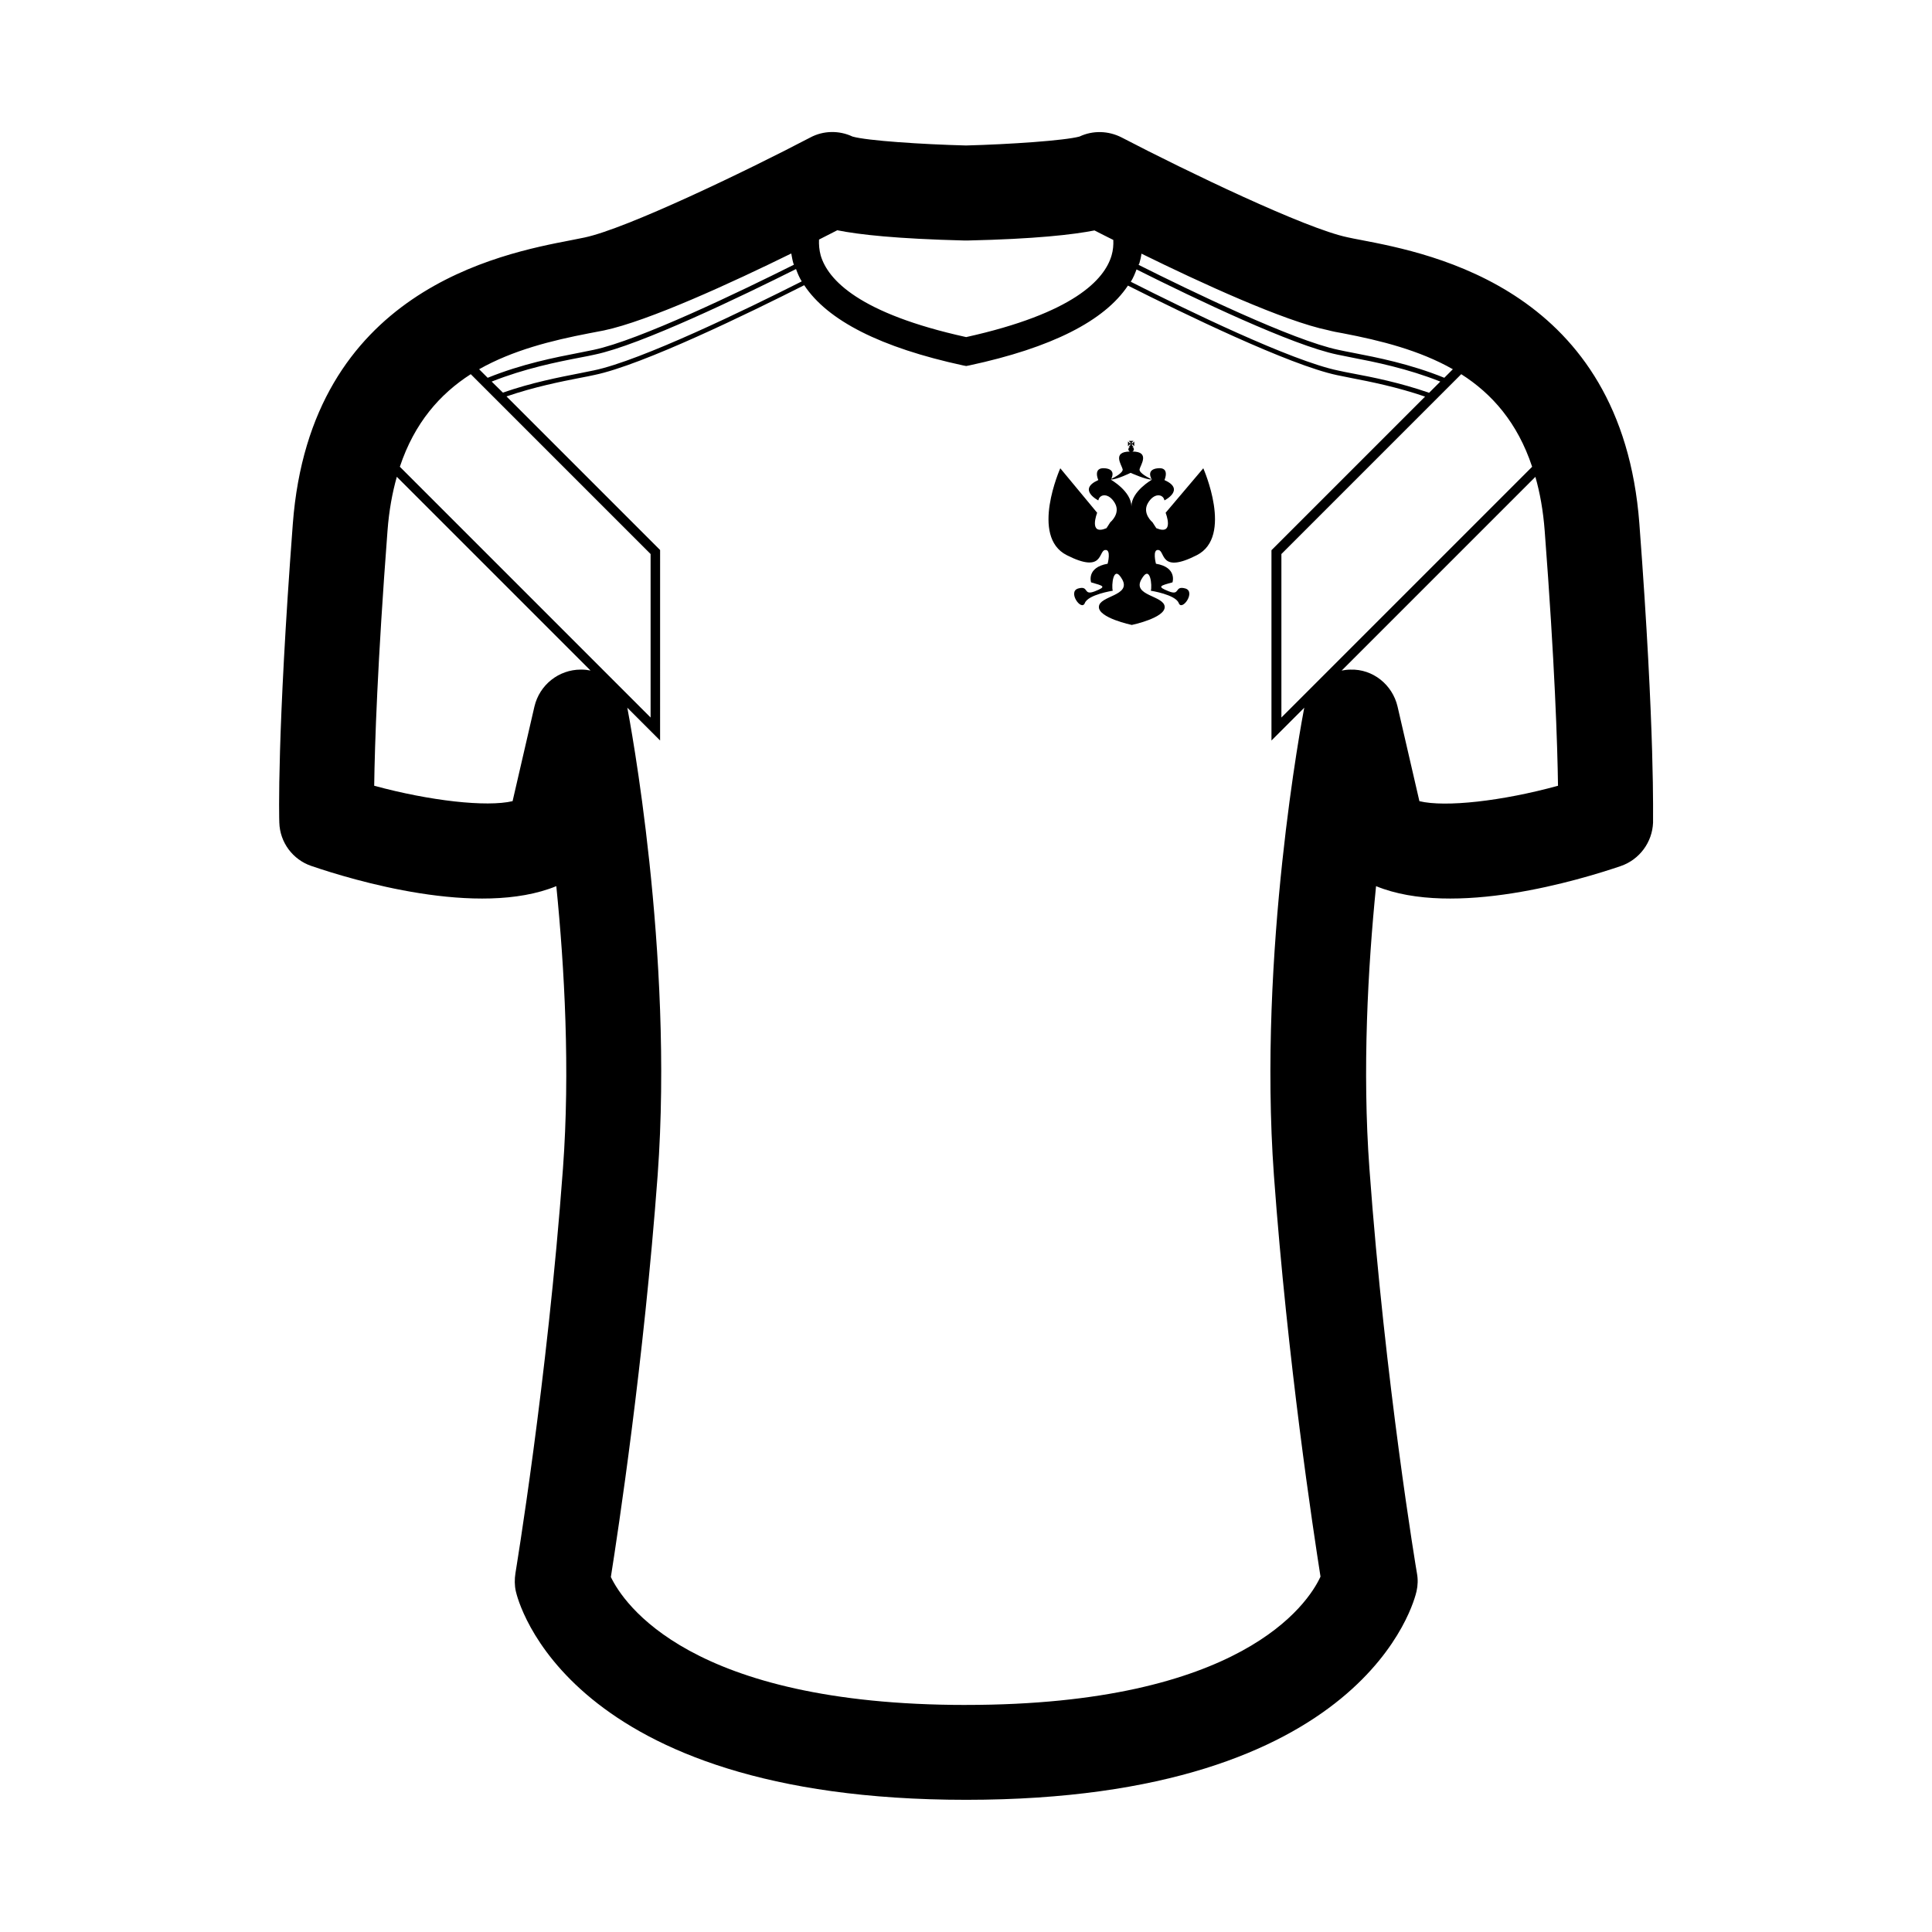 <?xml version="1.0" encoding="UTF-8"?>
<!-- Uploaded to: ICON Repo, www.svgrepo.com, Generator: ICON Repo Mixer Tools -->
<svg fill="#000000" width="800px" height="800px" version="1.1" viewBox="144 144 512 512" xmlns="http://www.w3.org/2000/svg">
 <g>
  <path d="m578.45 282.76c-4.684-61.918-54.914-71.539-73.809-75.168-1.258-0.25-2.469-0.453-3.527-0.707-11.133-2.316-42.621-17.48-59.852-26.449-3.527-1.812-7.656-1.914-11.184-0.25-3.883 1.059-18.441 2.066-30.078 2.367-11.637-0.301-26.199-1.258-30.078-2.367-3.527-1.664-7.707-1.613-11.184 0.25-17.23 9.02-48.668 24.133-59.801 26.5-1.059 0.203-2.266 0.453-3.527 0.707-18.895 3.629-69.121 13.301-73.809 75.168-4.231 56.023-3.629 78.293-3.578 79.199 0.152 5.238 3.578 9.824 8.516 11.488 10.781 3.68 44.234 13.805 64.891 5.34 2.168 21.613 3.68 48.77 1.762 74.816-4.18 56.828-12.543 106.81-12.594 107.26-0.25 1.562-0.25 3.223 0.102 4.785 0.504 2.266 13.301 55.27 119.35 55.27 106.05-0.004 118.85-53.004 119.35-55.27 0.352-1.562 0.402-3.176 0.102-4.785-0.102-0.504-8.465-50.48-12.594-107.26-1.914-26.047-0.402-53.203 1.762-74.816 20.656 8.465 54.109-1.664 64.891-5.34 4.938-1.715 8.312-6.297 8.516-11.488-0.055-0.957 0.602-23.176-3.629-79.25zm-28.418-15.062-66.449 66.453v-43.328l47.66-47.66c8.16 5.188 14.91 12.844 18.789 24.535zm-104.09-53.91c0.25-0.855 0.453-1.715 0.555-2.57 15.566 7.656 37.785 17.887 49.523 20.305 1.109 0.301 2.418 0.555 3.879 0.805 9.977 1.914 20.254 4.484 29.121 9.523l-2.266 2.266c-9.07-3.68-17.836-5.391-24.336-6.648-1.359-0.25-2.57-0.504-3.727-0.754-12.09-2.519-39.398-15.719-52.949-22.52 0.047-0.152 0.148-0.305 0.199-0.406zm-0.754 1.613c15.77 7.91 41.312 20.102 53.203 22.57 1.109 0.25 2.367 0.453 3.727 0.754 6.297 1.211 14.812 2.922 23.578 6.398l-2.973 2.973c-7.656-2.672-14.965-4.133-20.355-5.141-1.359-0.25-2.621-0.504-3.727-0.754-12.445-2.57-40.457-16.172-54.965-23.527 0.652-1.055 1.109-2.164 1.512-3.273zm-79.301-10.379c5.742 1.16 15.719 2.266 33.805 2.719h0.605c18.086-0.402 28.062-1.562 33.754-2.672 1.41 0.707 3.125 1.613 4.988 2.519 0.051 1.359-0.051 2.719-0.453 4.082-1.863 6.449-10.125 15.367-38.543 21.664-28.363-6.246-36.625-15.164-38.543-21.613-0.402-1.461-0.504-2.871-0.453-4.231 1.816-0.906 3.481-1.762 4.84-2.469zm-9.422 13.555c-14.559 7.356-42.57 20.957-55.066 23.578-1.109 0.25-2.367 0.453-3.727 0.754-5.391 1.059-12.746 2.469-20.402 5.141l-2.973-2.922c8.766-3.477 17.281-5.188 23.578-6.398 1.359-0.25 2.621-0.504 3.727-0.754 12.141-2.519 39.246-15.617 53.352-22.672 0.402 1.105 0.855 2.215 1.512 3.273zm-56.375 13.754c1.41-0.25 2.719-0.504 3.93-0.754 11.789-2.469 34.109-12.746 49.676-20.402 0.152 0.855 0.301 1.762 0.555 2.621 0.051 0.102 0.102 0.25 0.152 0.352-14.008 7.004-41.059 20.051-53.102 22.57-1.109 0.25-2.367 0.453-3.727 0.754-6.5 1.258-15.266 2.973-24.336 6.648l-2.266-2.266c8.914-5.039 19.191-7.609 29.117-9.523zm-31.336 10.832 47.66 47.66v43.328l-66.453-66.453c3.879-11.641 10.629-19.297 18.793-24.535zm29.422 78.289h-0.25c-5.844 0-10.934 4.031-12.293 9.773l-5.793 25.09c-6.852 1.613-21.867-0.051-36.676-4.082 0.152-10.934 0.855-32.496 3.527-67.562 0.402-5.34 1.258-10.027 2.469-14.309l51.34 51.34c-0.762-0.148-1.52-0.25-2.324-0.25zm101.82 274.38c-73.355 0-90.836-27.105-94.113-33.906 1.914-12.141 8.715-56.73 12.395-106.41 4.332-59.098-7.508-121.21-8.012-123.84 0-0.051-0.051-0.102-0.051-0.152l8.715 8.715 0.004-50.477-40.707-40.707c7.356-2.519 14.41-3.93 19.598-4.938 1.359-0.25 2.621-0.504 3.727-0.754 12.695-2.621 41.012-16.426 55.57-23.781 6.195 9.371 20.254 16.523 42.117 21.262l0.805 0.152 0.805-0.152c21.867-4.684 35.871-11.84 42.066-21.16 14.508 7.305 42.773 21.059 55.418 23.73 1.109 0.25 2.367 0.453 3.727 0.754 5.238 1.008 12.242 2.418 19.598 4.938l-40.707 40.707v50.43l8.715-8.715c0 0.051-0.051 0.102-0.051 0.152-0.504 2.621-12.293 64.688-8.012 123.84 3.629 49.574 10.43 94.062 12.344 106.3-3.316 7.254-21.051 34.004-93.949 34.004zm120.16-239.51-5.793-25.09c-1.359-5.793-6.551-9.977-12.496-9.773-0.805 0-1.562 0.102-2.316 0.25l51.34-51.34c1.211 4.231 2.066 8.969 2.469 14.309 2.672 35.066 3.375 56.629 3.527 67.562-14.863 4.082-29.879 5.746-36.73 4.082z"/>
  <path d="m452.9 279.89s2.469 6.144-2.469 4.082l-1.008-1.562s-2.82-2.316-1.211-5.09c1.613-2.769 4.031-2.469 4.383-0.707 0 0 5.644-2.871 0-5.391 0 0 1.562-3.477-1.762-3.125-2.973 0.301-1.914 2.469-1.613 2.922-0.555-0.25-3.426-1.613-3.223-2.672 0.25-1.109 2.871-4.684-1.914-4.684 0.25-0.102 0.402-0.301 0.402-0.605 0-0.301-0.203-0.555-0.504-0.605h0.453l-0.504-0.504v-0.203h0.152l0.504 0.504v-1.258l-0.504 0.504h-0.203v-0.152l0.504-0.504h-1.258l0.504 0.504v0.152h-0.203l-0.504-0.504v1.258l0.504-0.504h0.152v0.203l-0.504 0.504h0.453c-0.25 0.051-0.504 0.301-0.504 0.605 0 0.301 0.203 0.504 0.402 0.605-4.785 0.051-2.168 3.578-1.914 4.684 0.203 0.906-2.168 2.168-3.023 2.57 0.301-0.605 1.109-2.57-1.664-2.82-3.324-0.301-1.762 3.125-1.762 3.125-5.644 2.519 0 5.391 0 5.391 0.352-1.762 2.769-2.066 4.383 0.707 1.613 2.769-1.211 5.09-1.211 5.09l-1.008 1.562c-4.887 2.066-2.469-4.082-2.469-4.082l-9.773-11.789s-8.062 18.086 1.715 23.023c9.723 4.938 8.363-1.059 10.125-1.359s0.707 3.629 0.707 3.629c-5.691 1.008-4.383 4.938-4.383 4.938 3.324 0.957 4.18 1.109 1.008 2.367-3.223 1.258-1.461-1.562-4.383-0.754-2.973 0.805 0.805 6.144 1.715 3.879 0.855-2.266 7.406-3.273 7.406-3.273-0.402-1.16 0.102-7.305 2.519-2.973 2.367 4.332-6.047 4.281-6.195 7.203-0.203 2.973 8.715 4.836 8.715 4.836s8.918-1.863 8.715-4.836c-0.203-2.973-8.613-2.871-6.195-7.203s2.922 1.812 2.519 2.973c0 0 6.551 1.008 7.406 3.273 0.855 2.266 4.637-3.074 1.715-3.879-2.973-0.805-1.211 2.016-4.383 0.754-3.176-1.258-2.316-1.461 1.008-2.367 0 0 1.309-3.981-4.383-4.938 0 0-1.059-3.981 0.707-3.629 1.762 0.352 0.352 6.348 10.125 1.359 9.723-4.938 1.715-23.023 1.715-23.023zm-9.07-1.664c0-4.031-5.441-7.106-5.441-7.106s0-0.051 0.051-0.051c1.512 0.051 5.188-1.762 5.188-1.762s4.231 1.914 5.594 1.762c0 0 0.051 0.051 0.051 0.051 0 0.004-5.441 3.078-5.441 7.106z"/>
 </g>
</svg>
